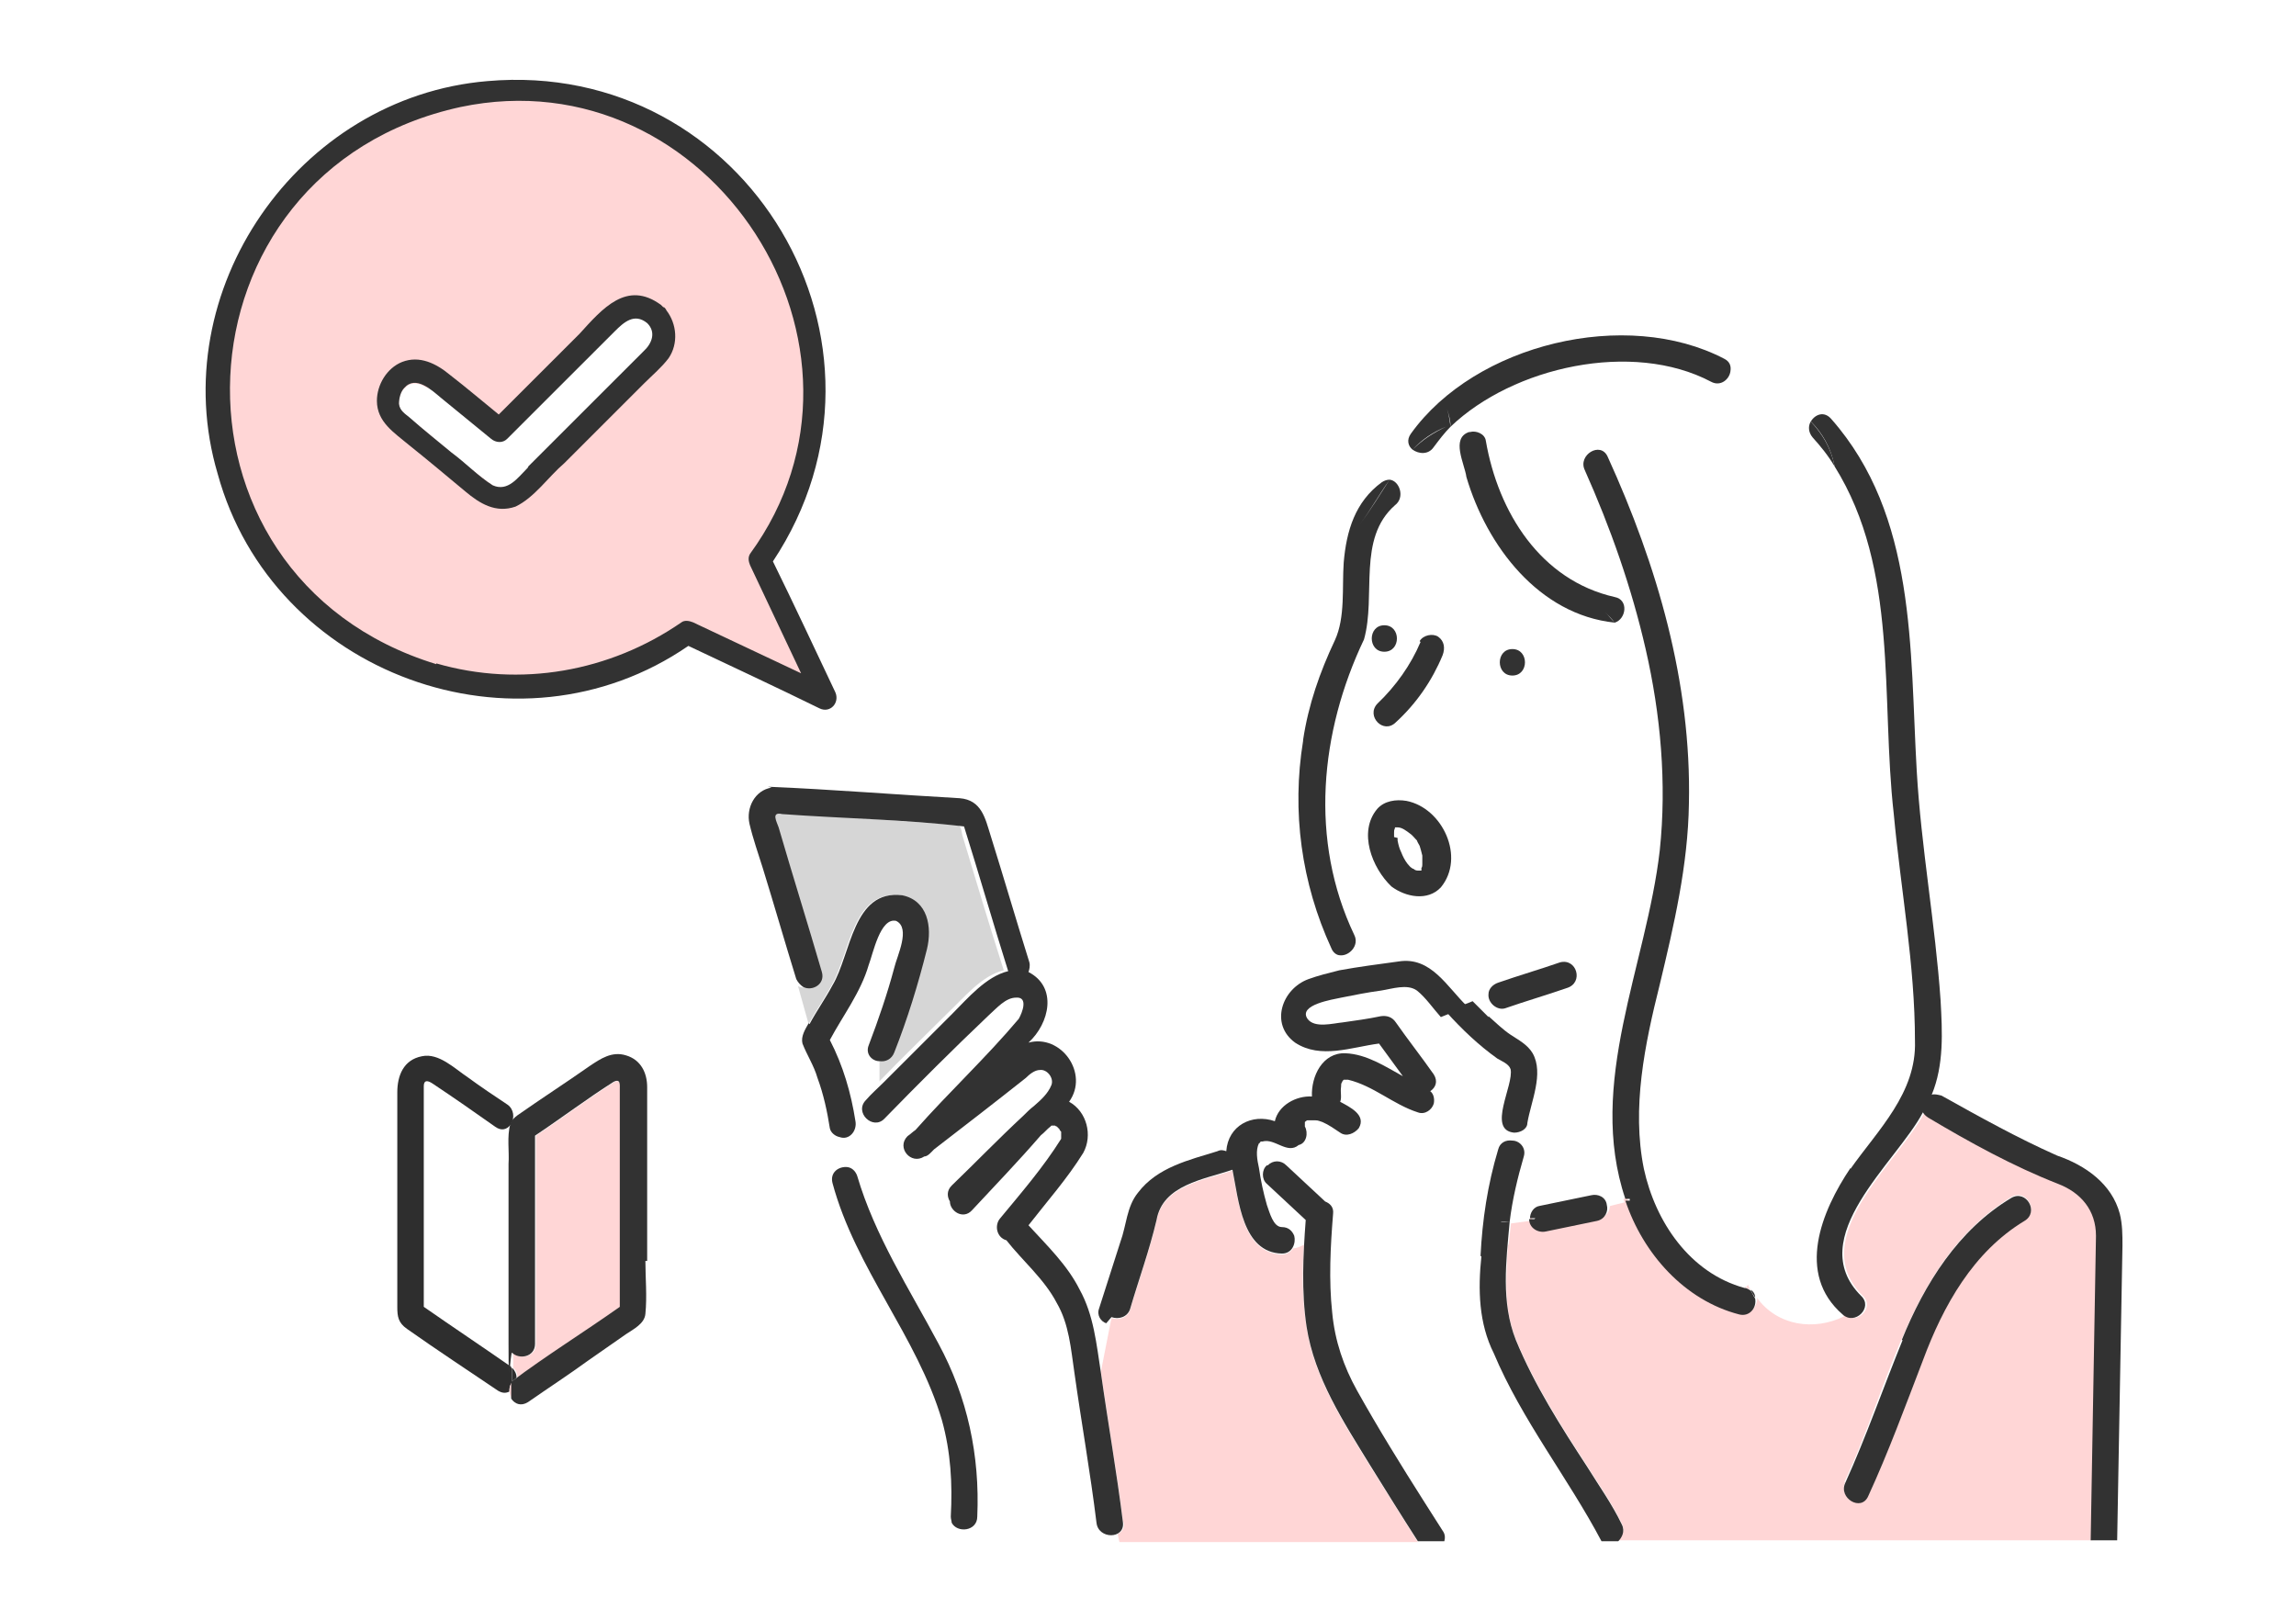 <svg width="230" height="160" viewBox="0 0 230 160" fill="none" xmlns="http://www.w3.org/2000/svg">
<rect width="230" height="160" fill="white"/>
<rect x="11" width="208" height="160" fill="white"/>
<path d="M41.278 44.267C41.057 44.081 40.839 43.906 40.626 43.734C40.098 43.31 39.602 42.912 39.182 42.447C38.619 41.823 38.253 41.136 38.253 40.227C38.253 38.735 39.137 37.333 40.451 36.805C42.016 36.221 43.42 36.906 44.757 38.019L44.757 38.019L44.762 38.024C45.321 38.475 45.884 38.94 46.453 39.41C47.499 40.274 48.564 41.154 49.654 41.996L50.002 42.264L50.313 41.954L54.357 37.912L58.4 33.871L58.412 33.859L58.422 33.847C59.547 32.569 60.669 31.294 61.909 30.621C62.516 30.292 63.129 30.12 63.769 30.156C64.408 30.193 65.119 30.439 65.915 31.023L65.998 31.084L66.067 31.221L66.168 31.272V31.325L66.274 31.46C67.215 32.67 67.34 34.399 66.502 35.649C64.88 37.456 63.144 39.172 61.388 40.89C61.212 41.062 61.035 41.235 60.858 41.408C59.277 42.952 57.688 44.505 56.175 46.118C55.597 46.616 55.038 47.209 54.496 47.783C54.274 48.02 54.054 48.253 53.836 48.475C53.067 49.263 52.303 49.949 51.44 50.367C49.757 51.004 48.372 50.137 46.925 48.919L46.925 48.919L46.915 48.911C45.283 47.606 43.652 46.246 42.064 44.922C41.801 44.702 41.539 44.484 41.278 44.267ZM41.278 44.267C41.278 44.267 41.279 44.267 41.279 44.267L40.957 44.65M41.278 44.267C41.278 44.266 41.277 44.266 41.277 44.266L40.957 44.65M40.957 44.65C40.757 44.481 40.55 44.316 40.343 44.149C39.056 43.114 37.753 42.067 37.753 40.227C37.753 38.55 38.744 36.949 40.27 36.339L51.638 50.827C49.655 51.589 48.052 50.522 46.603 49.301C44.967 47.993 43.331 46.629 41.743 45.305C41.48 45.086 41.218 44.867 40.957 44.65ZM80.037 67.979L81.287 68.563L80.701 67.314C79.862 65.52 79.003 63.709 78.145 61.898C77.288 60.091 76.433 58.286 75.596 56.499C75.536 56.346 75.499 56.197 75.493 56.074C75.487 55.947 75.514 55.884 75.537 55.854L75.543 55.846L75.549 55.837C77.252 53.362 78.649 50.649 79.581 47.698L79.584 47.689L79.586 47.681C89.051 13.331 43.33 -5.594 25.721 25.416L25.715 25.427L25.709 25.439C11.975 52.736 43.32 80.115 68.539 62.839C68.709 62.742 68.894 62.749 69.216 62.876C71.003 63.712 72.809 64.567 74.616 65.422L74.618 65.423L74.621 65.425C76.432 66.282 78.244 67.14 80.037 67.979Z" fill="#FFD6D6" stroke="#FFD6D6"/>
<path d="M83.682 69.356C81.622 65.01 79.562 60.587 77.426 56.241C91.846 34.509 74.832 5.838 48.816 8.126C29.818 9.727 16.39 29.171 21.807 47.472C27.3 67.526 51.791 76.524 68.957 64.705C73.306 66.764 77.731 68.823 82.08 70.958C83.148 71.491 84.14 70.424 83.682 69.356ZM43.704 66.535C14.864 57.69 16.695 17.124 46.145 10.718C71.17 5.457 90.167 34.89 75.137 55.478C74.908 55.86 74.984 56.241 75.137 56.622C76.816 60.206 78.57 63.866 80.249 67.45C76.663 65.772 73.001 64.019 69.415 62.341C69.034 62.189 68.576 62.112 68.271 62.341C61.099 67.297 52.096 68.899 43.704 66.459V66.535Z" fill="#323232"/>
<path d="M64.84 32.45C63.543 31.382 62.475 32.297 61.559 33.289C57.973 36.873 54.387 40.456 50.802 44.04C50.344 44.498 49.657 44.422 49.199 44.04C47.521 42.668 45.842 41.295 44.164 39.923C43.248 39.16 41.646 37.635 40.502 38.931C40.12 39.313 39.891 39.999 39.968 40.533C40.044 41.143 40.578 41.524 41.036 41.905C43.859 44.117 46.453 46.557 49.352 48.615C50.878 49.378 51.87 47.853 52.861 46.862C55.456 44.269 58.126 41.6 60.72 39.008L64.382 35.347C65.145 34.585 65.679 33.441 64.763 32.526L64.84 32.45Z" fill="white"/>
<path d="M66.443 30.774C66.366 30.698 66.29 30.622 66.214 30.546C62.781 28.029 60.339 30.927 58.05 33.443C55.38 36.112 52.633 38.857 49.963 41.526C48.361 40.23 46.759 38.857 45.08 37.561C43.707 36.417 42.028 35.578 40.274 36.264C38.748 36.874 37.756 38.552 37.756 40.153C37.756 42.288 39.511 43.356 40.96 44.576C42.868 46.101 44.775 47.702 46.606 49.227C48.056 50.447 49.658 51.438 51.642 50.752C53.549 49.837 54.922 47.778 56.524 46.406C59.195 43.737 61.865 41.068 64.535 38.399C65.374 37.561 66.29 36.798 66.977 35.883C67.969 34.434 67.816 32.452 66.748 31.079C66.748 31.003 66.595 30.851 66.519 30.774H66.443ZM52.862 46.863C51.87 47.855 50.879 49.303 49.353 48.617C47.903 47.702 46.682 46.406 45.233 45.338C43.859 44.195 42.41 43.051 41.036 41.831C40.579 41.45 40.045 41.145 39.968 40.458C39.968 39.925 40.121 39.238 40.502 38.857C41.647 37.561 43.249 39.086 44.165 39.848C45.843 41.221 47.522 42.593 49.2 43.966C49.658 44.347 50.344 44.423 50.802 43.966C54.388 40.382 57.974 36.798 61.56 33.214C62.475 32.299 63.543 31.308 64.84 32.376C65.756 33.291 65.298 34.434 64.459 35.197L60.797 38.857C58.203 41.45 55.532 44.118 52.938 46.711L52.862 46.863Z" fill="#323232"/>
<path d="M51.21 112.442C51.21 112.442 51.21 112.533 51.119 112.624C51.119 112.624 51.119 112.533 51.119 112.442H51.21Z" fill="white"/>
<path d="M61.558 108.38C58.905 110.06 56.34 112.005 53.686 113.773V134.635C53.686 135.961 52.094 136.226 51.387 135.519V137.022C51.74 137.287 51.829 137.641 51.829 137.994C55.279 135.607 58.728 133.309 62.178 130.922V109.176C62.178 108.645 62.178 108.115 61.558 108.38Z" fill="#FFD6D6"/>
<path d="M50.943 134.632V116.599C50.943 115.273 50.766 113.858 51.12 112.621C50.766 112.974 50.147 113.151 49.617 112.798C47.494 111.383 45.459 109.88 43.337 108.466C42.894 108.112 42.541 108.201 42.452 108.731C42.452 116.068 42.452 123.494 42.452 130.831C45.371 132.864 48.378 134.898 51.386 136.931V135.428C51.209 135.251 51.032 134.898 51.032 134.544L50.943 134.632Z" fill="white"/>
<path d="M51.209 136.93C48.29 134.897 45.371 132.952 42.452 130.919C42.452 123.582 42.452 116.156 42.452 108.819C42.452 108.2 42.806 108.2 43.337 108.554C45.46 109.968 47.494 111.382 49.617 112.885C50.236 113.327 50.767 113.15 51.12 112.708C51.12 112.708 51.209 112.62 51.209 112.532C51.563 112.001 51.474 111.117 50.855 110.675C49.528 109.791 48.202 108.907 46.875 107.935C45.548 107.051 43.956 105.46 42.275 105.813C40.418 106.167 39.799 107.758 39.799 109.438V130.919C39.799 131.891 39.887 132.51 40.772 133.129C43.779 135.25 46.875 137.284 49.882 139.317C50.324 139.582 50.678 139.582 51.032 139.405C51.032 139.052 51.032 138.786 51.297 138.521V137.107C51.297 137.107 51.297 137.107 51.209 137.018V136.93Z" fill="#2E2E2E"/>
<path d="M51.301 137.018V138.432C51.389 138.255 51.655 138.167 51.743 137.99C51.743 137.636 51.566 137.283 51.301 137.018Z" fill="#2E2E2E"/>
<path d="M51.033 139.316C51.033 139.581 51.122 139.846 51.299 140.111V138.432C51.122 138.697 51.033 139.05 51.033 139.316Z" fill="#FFD6D6"/>
<path d="M64.829 126.323V115.892C64.829 113.594 64.829 111.207 64.829 108.908C64.829 107.494 64.21 106.168 62.706 105.726C61.291 105.284 60.141 106.08 59.079 106.787C56.691 108.466 54.215 110.058 51.827 111.737C51.473 112.002 51.208 112.268 51.119 112.621C50.765 113.859 51.031 115.362 50.942 116.599C50.942 122.61 50.942 128.622 50.942 134.633C50.942 140.644 51.119 135.34 51.296 135.517C52.004 136.224 53.596 135.959 53.596 134.633V113.77C56.249 112.002 58.814 110.058 61.468 108.378C62.175 108.024 62.087 108.643 62.087 109.174V130.92C58.46 133.484 54.745 135.782 51.208 138.434V140.114C51.561 140.644 52.18 140.909 52.888 140.467C54.922 139.053 56.957 137.727 58.903 136.312C60.141 135.428 61.468 134.544 62.706 133.66C63.502 133.13 64.563 132.6 64.652 131.627C64.829 129.859 64.652 128.003 64.652 126.323H64.829Z" fill="#323232"/>
<path d="M139.647 83.411C139.647 83.234 139.647 83.146 139.736 82.969C139.736 82.969 139.736 82.969 139.736 82.881C139.736 82.881 139.736 82.881 139.824 82.881C139.824 82.881 140.001 82.881 140.09 82.881C140.532 82.881 140.974 83.234 141.328 83.5C141.593 83.677 141.77 83.942 142.036 84.207C142.036 84.295 142.212 84.561 142.301 84.737C142.389 85.002 142.478 85.356 142.566 85.71C142.566 85.975 142.566 86.329 142.566 86.594C142.566 86.682 142.566 86.859 142.478 86.947C142.478 86.947 142.478 86.947 142.478 87.124C142.478 87.124 142.478 87.213 142.478 87.301H142.389C142.389 87.301 142.389 87.301 142.301 87.301H142.213C142.036 87.301 141.859 87.301 141.682 87.124C141.682 87.124 141.593 87.124 141.505 87.036C141.505 87.036 141.505 87.036 141.416 87.036C141.24 86.947 141.151 86.77 140.974 86.594C140.709 86.24 140.532 85.886 140.355 85.445C140.178 85.091 140.09 84.737 140.001 84.295C140.001 84.207 140.001 84.03 140.001 84.295C140.001 84.118 140.001 83.853 140.001 83.677L139.647 83.411Z" fill="white"/>
<path d="M81.888 97.291C80.384 92.076 78.792 86.86 77.2 81.733C77.2 81.291 77.554 81.468 77.908 81.468C83.745 81.821 89.671 82.175 95.509 82.617C96.482 82.617 96.217 83.236 96.482 83.943C97.809 88.363 99.136 92.783 100.551 97.203C98.34 97.733 96.57 99.943 94.978 101.446C92.679 103.744 90.379 105.954 88.079 108.341V106.308C88.61 106.308 89.229 106.131 89.495 105.424C90.821 102.065 91.883 98.617 92.767 95.081C93.298 92.871 92.767 90.219 90.291 89.689C85.338 89.07 85.161 95.523 83.303 98.706C82.596 100.032 81.711 101.269 81.004 102.595L79.942 98.794C80.827 99.236 82.153 98.529 81.8 97.291H81.888Z" fill="#D6D6D6"/>
<path d="M151.053 124.785C150.876 128.056 150.611 131.15 151.849 134.155C153.707 138.664 156.36 142.819 159.014 146.885C160.164 148.741 161.49 150.598 162.463 152.631C162.817 153.338 162.463 153.957 162.109 154.311H209.607C209.784 144.145 209.961 133.979 210.137 123.813C210.137 121.249 208.634 119.481 206.334 118.597C201.823 116.829 197.489 114.442 193.332 111.967C193.067 111.79 192.89 111.613 192.801 111.437C190.148 116.475 180.772 123.989 186.61 129.824C187.848 130.973 185.991 132.829 184.752 131.68C181.745 133.183 178.03 132.653 175.996 129.824C176.173 130.708 175.465 131.68 174.404 131.415C168.92 130.001 164.763 125.315 162.994 120.011L161.225 120.453C161.402 121.072 161.048 121.868 160.252 122.045C158.571 122.398 156.802 122.752 155.122 123.105C154.326 123.282 153.441 122.752 153.441 121.868L151.407 122.133C151.319 122.929 151.23 123.724 151.142 124.608L151.053 124.785ZM184.752 148.476C189.44 138.575 191.386 126.111 201.469 119.923C202.973 119.039 204.3 121.337 202.796 122.221C197.666 125.315 194.659 130.708 192.624 136.189C190.855 140.785 189.175 145.382 187.141 149.802C186.433 151.393 184.133 149.979 184.841 148.476H184.752Z" fill="#FFD6D6"/>
<path d="M129.648 123.814C129.472 123.372 129.118 122.93 128.41 122.93C127.526 122.93 127.172 121.428 126.907 120.72C126.553 119.483 126.287 118.245 126.111 117.008C125.934 116.212 125.757 115.24 126.111 114.532C126.111 114.621 126.287 114.356 126.287 114.356H126.464C127.703 114.002 128.941 115.682 130.091 114.709C130.887 114.532 131.064 113.472 130.71 112.853C130.71 112.853 130.71 112.853 130.71 112.764C130.71 112.764 130.71 112.676 130.71 112.588C130.71 112.588 130.71 112.499 130.71 112.411C130.71 112.411 130.798 112.322 130.887 112.234C130.887 112.322 130.71 112.411 130.887 112.234C130.71 112.322 130.887 112.234 130.975 112.234C130.975 112.234 131.152 112.234 131.241 112.234C131.417 112.234 131.594 112.234 131.771 112.234C131.771 112.234 131.771 112.234 131.86 112.234C132.125 112.234 132.302 112.322 132.567 112.411C133.186 112.676 133.806 113.118 134.336 113.472C134.955 113.914 135.751 113.56 136.194 113.03C136.99 111.704 135.309 110.908 134.336 110.378C134.513 109.936 134.336 109.405 134.425 108.875C134.425 108.698 134.425 108.521 134.513 108.433C134.69 108.079 134.513 108.256 134.513 108.433C134.513 108.344 134.602 108.256 134.69 108.168C134.69 108.168 134.69 108.168 134.779 108.168C134.779 108.168 135.044 108.168 135.132 108.168C137.697 108.786 139.643 110.643 142.12 111.438C142.827 111.704 143.535 111.173 143.712 110.554C143.8 110.112 143.712 109.582 143.358 109.317C143.889 108.963 144.154 108.344 143.712 107.637C142.474 105.869 141.147 104.19 139.909 102.422C139.555 101.891 139.024 101.714 138.405 101.803C137.167 102.068 135.84 102.245 134.602 102.422C133.629 102.51 131.771 103.04 131.064 102.068C130.091 100.654 133.629 100.123 134.425 99.946C135.751 99.681 137.078 99.416 138.405 99.239C139.555 99.062 141.058 98.532 142.031 99.239C142.916 99.946 143.623 101.007 144.42 101.891C145.923 103.571 147.604 105.25 149.55 106.576C149.992 106.842 150.788 107.107 150.876 107.637C151.23 109.228 148.488 113.648 151.23 114.002L151.053 114.886C150.434 114.886 149.815 115.063 149.638 115.77C148.577 119.306 148.046 122.842 147.869 126.466C147.604 129.737 147.692 133.096 149.107 136.19C151.849 142.909 156.537 148.655 159.898 155.02H144.243C144.331 154.754 144.243 154.401 144.066 153.959C143.447 152.986 142.827 152.014 142.208 151.042C139.909 147.329 137.52 143.704 135.486 139.903C134.159 137.428 133.275 134.864 133.01 132.124C132.656 128.853 132.921 125.494 133.098 122.223C133.098 121.604 132.744 121.162 132.302 120.986C130.975 119.748 129.737 118.599 128.41 117.361C127.88 116.831 127.083 116.831 126.553 117.361C126.022 117.803 126.022 118.776 126.553 119.218C127.879 120.455 129.118 121.604 130.445 122.842C130.445 123.638 130.356 124.433 130.268 125.229C129.914 125.406 129.56 125.494 129.206 125.582C129.383 125.229 129.472 124.787 129.295 124.433L129.648 123.814Z" fill="white"/>
<path d="M112.491 152.454C111.871 147.415 110.987 142.464 110.279 137.426L111.341 132.033C112.048 132.299 112.933 132.033 113.198 131.238C114.083 128.232 115.144 125.315 115.852 122.309C116.471 118.773 120.628 118.243 123.458 117.271C124.077 120.276 124.431 125.58 128.411 125.669C128.942 125.669 129.296 125.403 129.561 125.05C129.915 125.05 130.269 124.873 130.623 124.696C130.446 127.437 130.446 130.265 130.888 133.006C131.684 138.133 134.603 142.553 137.256 146.885C138.848 149.448 140.44 151.923 142.033 154.487H112.137L111.96 153.691C112.314 153.515 112.667 153.161 112.579 152.542L112.491 152.454Z" fill="#FFD6D6"/>
<path d="M84.808 114C85.516 113.823 85.87 113.116 85.693 112.408C85.251 109.58 84.455 106.839 83.128 104.276C84.455 101.8 86.224 99.502 87.02 96.762C87.462 95.612 88.169 91.988 89.762 92.342C91.265 92.96 89.762 95.789 89.585 97.027C88.877 99.679 87.993 102.242 87.02 104.806C86.666 105.69 87.285 106.309 88.081 106.397V108.43C87.55 109.049 87.02 109.58 86.401 110.198C85.251 111.436 87.108 113.292 88.258 112.055C91.707 108.519 95.157 105.071 98.695 101.712C99.403 101.005 100.287 99.944 101.437 99.944C102.675 99.944 102.144 101.447 101.702 102.066C98.43 105.955 94.715 109.403 91.354 113.204C91.088 113.381 90.823 113.646 90.558 113.823C89.408 114.972 90.911 116.74 92.238 115.856C92.592 115.856 92.946 115.414 93.211 115.149C96.307 112.762 99.314 110.464 102.41 107.988C102.764 107.723 103.383 107.193 103.825 107.193C104.621 107.193 105.24 107.988 104.975 108.696C104.71 109.58 103.913 110.198 103.206 110.817C102.852 111.082 102.498 111.436 102.144 111.79C99.756 114.088 97.368 116.386 94.98 118.773C94.449 119.304 94.538 119.922 94.803 120.364C94.803 121.337 96.13 122.221 97.014 121.248C99.314 118.773 101.702 116.298 103.913 113.734C104.267 113.469 104.533 113.116 104.886 112.85C104.886 112.85 105.063 112.85 104.975 112.762C104.975 112.762 105.152 112.762 105.24 112.762C105.506 112.762 104.975 112.762 105.24 112.762C105.24 112.762 105.24 112.762 105.329 112.762C105.329 112.762 105.417 112.762 105.506 112.85C105.506 112.85 105.682 113.027 105.771 113.116C105.771 113.116 105.859 113.292 105.948 113.381C105.948 113.469 105.948 113.558 105.948 113.646V113.823C105.948 113.911 105.948 114 105.948 114.088C104.179 116.917 101.968 119.48 99.845 122.044C99.137 122.751 99.403 123.989 100.464 124.254C102.144 126.376 104.267 128.144 105.506 130.53C106.655 132.652 106.921 135.127 107.275 137.514C107.982 142.553 108.867 147.503 109.486 152.542C109.574 153.603 110.812 154.045 111.52 153.691L111.697 154.487H94.361L94.892 152.63C95.422 153.691 97.368 153.514 97.457 152.012C97.722 145.912 96.484 140.078 93.565 134.685C90.646 129.204 87.108 123.9 85.428 117.889C85.251 117.27 84.808 117.005 84.366 117.005L83.747 114.088C84.012 114.088 84.189 114.088 84.455 114.088L84.808 114Z" fill="white"/>
<path d="M141.593 45.05C140.709 45.934 139.913 46.906 139.205 47.967C140.178 48.055 140.797 49.735 139.736 50.531C135.933 53.89 137.879 59.547 136.64 63.967C132.218 73.249 131.156 84.123 135.667 93.581C136.198 94.642 135.137 95.703 134.252 95.615L134.694 96.675C136.64 96.233 138.675 96.057 140.62 95.791C143.893 95.261 145.485 98.355 147.52 100.3L149.023 99.681C149.023 99.151 149.465 98.709 149.996 98.532C152.03 97.825 154.153 97.206 156.188 96.499C157.868 96.057 158.576 98.532 156.895 99.062C154.861 99.769 152.738 100.388 150.704 101.095C149.908 101.361 148.935 100.565 149.023 99.681L147.52 100.3C148.669 101.537 149.908 102.775 151.323 103.747C152.119 104.278 153.003 104.72 153.534 105.604C154.684 107.637 153.357 110.466 153.003 112.587C153.003 113.206 152.296 113.56 151.677 113.56L151.5 114.444C152.207 114.444 152.915 115.151 152.65 116.035C152.03 118.157 151.5 120.367 151.234 122.577L153.269 122.311C153.269 121.693 153.622 121.074 154.242 120.985C155.922 120.632 157.691 120.278 159.372 119.925C160.079 119.748 160.875 120.101 160.964 120.897L162.733 120.455C158.841 108.786 164.856 97.029 166.182 85.36C166.89 78.642 166.271 71.747 164.767 65.205C163.44 64.851 162.556 63.791 161.76 62.641C154.153 61.846 148.935 54.951 146.9 48.055C145.574 46.641 145.485 44.785 145.308 43.017C144.689 43.635 144.158 44.343 143.628 45.05C143.097 45.845 142.124 45.757 141.505 45.315L141.593 45.05ZM151.5 65.028C153.18 65.028 153.18 67.68 151.5 67.68C149.819 67.68 149.819 65.028 151.5 65.028ZM137.967 81.029C138.675 80.233 139.824 80.056 140.886 80.233C144.512 80.94 146.812 85.891 144.335 88.896C143.009 90.311 140.709 89.869 139.382 88.808C137.348 87.04 136.021 83.327 137.967 81.029ZM138.675 65.293C136.994 65.293 136.994 62.641 138.675 62.641C140.355 62.641 140.355 65.293 138.675 65.293ZM144.158 63.879C144.778 64.321 144.955 65.028 144.601 65.735C143.539 68.211 141.859 70.509 139.913 72.454C138.586 73.603 136.817 71.835 138.055 70.597C139.913 68.918 141.328 66.708 142.389 64.409C142.655 63.791 143.628 63.614 144.247 63.967L144.158 63.879Z" fill="white"/>
<path d="M174.761 128.94C174.849 128.852 174.938 128.675 175.026 128.498C175.114 128.763 175.203 129.028 175.38 129.205C175.203 129.117 174.938 129.028 174.761 128.94Z" fill="#FFD6D6"/>
<path d="M161.846 59.901C154.417 58.221 150.083 51.414 148.933 44.254C148.844 43.547 147.96 43.193 147.341 43.37C145.483 43.989 146.899 46.552 147.075 47.878C145.749 46.464 145.66 44.608 145.483 42.84C151.763 36.74 163.704 34.176 171.576 38.331C172.549 38.862 173.433 38.066 173.522 37.27C176.264 38.773 179.359 40.099 181.571 42.309C181.305 42.751 181.217 43.37 181.748 43.9C182.544 44.873 183.34 45.845 183.959 46.818C183.959 46.994 183.959 47.083 183.959 47.171C183.959 46.994 183.959 46.906 183.959 46.818C190.416 57.16 188.558 70.067 189.885 81.647C190.592 89.161 192.008 96.764 192.008 104.366C192.096 109.493 188.293 113.206 185.551 117.184C182.632 121.516 180.067 127.792 184.755 131.858C181.748 133.361 178.033 132.831 175.998 130.002C175.998 129.737 175.821 129.472 175.556 129.206C175.468 128.941 175.291 128.764 175.202 128.499C175.114 128.676 175.025 128.853 174.937 128.941C169.453 127.438 166.004 122.311 164.854 117.007C163.527 110.819 164.854 104.543 166.446 98.532C167.949 92.52 169.276 86.598 169.365 80.41C169.542 68.387 166.18 56.542 161.227 45.668C160.52 44.077 158.22 45.492 158.928 46.994C161.581 52.74 163.704 58.752 165.031 64.94C163.704 64.586 162.819 63.525 162.023 62.376C163.173 62.022 163.439 60.166 162.023 59.812L161.846 59.901Z" fill="white"/>
<path d="M137.969 81.028C136.023 83.327 137.438 86.951 139.384 88.807C140.799 89.868 143.01 90.31 144.337 88.896C146.813 85.89 144.514 80.94 140.887 80.233C139.826 80.056 138.676 80.233 137.969 81.028ZM139.649 83.857C139.649 83.68 139.649 83.592 139.649 83.415C139.649 83.238 139.649 83.15 139.738 82.973C139.738 82.973 139.738 82.973 139.738 82.885C139.738 82.885 139.914 82.885 140.003 82.885C140.445 82.885 140.887 83.238 141.241 83.503C141.507 83.68 141.683 83.945 141.949 84.211C141.949 84.299 142.126 84.564 142.214 84.741C142.303 85.006 142.391 85.36 142.479 85.713C142.479 85.979 142.479 86.332 142.479 86.597C142.479 86.686 142.479 86.863 142.391 86.951C142.391 86.951 142.391 86.951 142.391 87.039C142.391 87.039 142.391 87.128 142.391 87.216C142.391 87.216 142.214 87.216 142.303 87.216C142.303 87.216 142.303 87.216 142.214 87.216C142.214 87.216 142.037 87.216 142.126 87.216C141.949 87.216 141.772 87.216 141.595 87.039C141.595 87.039 141.507 87.039 141.418 86.951C141.241 86.863 141.153 86.686 140.976 86.509C140.71 86.155 140.534 85.802 140.357 85.36C140.18 85.006 140.091 84.653 140.003 84.211C140.003 84.211 140.003 84.034 140.003 83.945L139.649 83.857Z" fill="#323232"/>
<path d="M185.374 117.093C188.116 113.203 192.007 109.491 191.83 104.275C191.83 96.673 190.415 89.159 189.708 81.556C188.381 69.888 190.238 57.069 183.782 46.727C183.428 44.87 182.543 43.367 181.394 42.218C181.836 41.511 182.72 41.157 183.428 41.953C192.007 51.677 191.3 65.025 192.007 77.225C192.45 84.915 193.865 92.518 194.396 100.209C194.572 103.391 194.749 106.662 193.511 109.667C193.776 109.579 194.13 109.667 194.484 109.756C198.287 111.877 202.091 113.999 206.071 115.767C208.901 116.739 211.555 118.596 212.351 121.601C212.616 122.662 212.616 123.723 212.616 124.784C212.439 134.596 212.262 144.497 212.085 154.309H209.432C209.609 144.143 209.786 133.977 209.963 123.811C209.963 121.248 208.459 119.48 206.159 118.596C201.648 116.828 197.314 114.441 193.157 111.966C192.892 111.789 192.715 111.612 192.627 111.435C189.973 116.474 180.597 123.988 186.435 129.823C187.673 130.972 185.816 132.828 184.578 131.679C184.931 131.502 185.285 131.237 185.639 131.06C185.285 131.325 184.931 131.502 184.578 131.679C179.89 127.613 182.455 121.336 185.374 117.005V117.093Z" fill="#323232"/>
<path d="M181.571 43.812C181.129 43.282 181.129 42.663 181.394 42.221C182.544 43.458 183.428 44.873 183.782 46.729C183.163 45.668 182.367 44.696 181.571 43.812Z" fill="#323232"/>
<path d="M141.327 43.456C147.784 34.439 162.909 30.815 172.727 35.942C173.258 36.207 173.434 36.649 173.346 37.18C173.258 37.975 172.373 38.771 171.4 38.24C163.528 34.086 151.588 36.738 145.308 42.749C145.308 42.13 145.131 41.511 144.954 40.981C145.131 41.511 145.219 42.13 145.308 42.749C144.689 43.368 144.158 44.075 143.627 44.782C143.096 45.578 142.124 45.489 141.504 45.047C142.477 44.075 143.539 43.368 144.865 42.749C143.539 43.279 142.389 44.075 141.504 45.047C141.062 44.694 140.885 44.075 141.327 43.456Z" fill="#323232"/>
<path d="M130.536 74.133C131.067 70.597 132.217 67.326 133.72 64.144C134.782 61.845 134.428 58.84 134.605 56.364C134.87 53.182 135.755 50.265 138.408 48.32C138.674 48.143 138.939 48.055 139.204 48.055C138.143 49.557 137.258 51.149 136.197 52.563C137.258 51.149 138.231 49.557 139.204 48.055C140.177 48.143 140.796 49.823 139.735 50.618C135.932 53.977 137.878 59.635 136.639 64.055C132.217 73.337 131.155 84.21 135.666 93.669C136.197 94.73 135.136 95.791 134.251 95.702C133.897 95.702 133.544 95.437 133.367 94.995C130.359 88.454 129.386 81.293 130.536 74.221V74.133Z" fill="#323232"/>
<path d="M151.502 65.024C153.182 65.024 153.182 67.676 151.502 67.676C149.821 67.676 149.821 65.024 151.502 65.024Z" fill="#323232"/>
<path d="M138.675 65.291C136.995 65.291 136.995 62.639 138.675 62.639C140.356 62.639 140.356 65.291 138.675 65.291Z" fill="#323232"/>
<path d="M149.109 99.591C149.109 99.061 149.551 98.619 150.082 98.442C152.116 97.735 154.239 97.116 156.274 96.409C157.954 95.967 158.662 98.442 156.981 98.973C154.947 99.68 152.824 100.299 150.79 101.006C149.994 101.271 149.021 100.475 149.109 99.591Z" fill="#323232"/>
<path d="M111.344 131.947C112.052 132.212 112.936 131.947 113.201 131.152C114.086 128.146 115.147 125.229 115.855 122.223C116.474 118.687 120.631 118.157 123.461 117.184C124.081 120.19 124.434 125.494 128.415 125.582C129.476 125.582 129.83 124.522 129.653 123.814C129.476 123.372 129.122 122.93 128.415 122.93C127.53 122.93 127.176 121.428 126.911 120.72C126.557 119.483 126.292 118.245 126.115 117.008C125.938 116.212 125.761 115.24 126.115 114.532C126.115 114.621 126.292 114.356 126.292 114.356H126.469C127.707 114.002 128.945 115.682 130.095 114.709C130.891 114.532 131.068 113.472 130.714 112.853C130.714 112.853 130.714 112.853 130.714 112.764C130.714 112.764 130.714 112.676 130.714 112.588C130.714 112.588 130.714 112.499 130.714 112.411C130.714 112.411 130.803 112.322 130.891 112.234C130.891 112.322 130.714 112.411 130.891 112.234C130.714 112.322 130.891 112.234 130.98 112.234C130.98 112.234 131.157 112.234 131.245 112.234C131.333 112.234 131.333 112.234 131.245 112.234C131.422 112.234 131.599 112.234 131.776 112.234C132.041 112.234 132.218 112.322 132.483 112.411C133.102 112.676 133.722 113.118 134.252 113.472C134.871 113.914 135.667 113.56 136.11 113.03C136.906 111.704 135.225 110.908 134.252 110.378C134.429 109.936 134.252 109.405 134.341 108.875C134.341 108.698 134.341 108.521 134.429 108.433C134.606 108.079 134.429 108.256 134.429 108.433C134.429 108.344 134.518 108.256 134.606 108.168C134.606 108.168 134.606 108.168 134.695 108.168C134.695 108.168 134.96 108.168 135.048 108.168C137.613 108.786 139.559 110.643 142.036 111.438C142.743 111.704 143.451 111.173 143.628 110.554C143.716 110.112 143.628 109.582 143.274 109.317C143.805 108.963 144.07 108.344 143.628 107.637C142.39 105.869 141.063 104.19 139.825 102.422C139.471 101.891 138.94 101.714 138.321 101.803C137.083 102.068 135.756 102.245 134.518 102.422C133.545 102.51 131.687 103.04 130.98 102.068C130.007 100.654 133.545 100.123 134.341 99.946C135.667 99.681 136.994 99.416 138.321 99.239C139.471 99.062 140.974 98.532 141.947 99.239C142.832 99.946 143.539 101.007 144.336 101.891L146.989 100.83C144.955 98.886 143.363 95.792 140.09 96.322C138.144 96.587 136.11 96.852 134.164 97.206C133.102 97.471 132.041 97.736 131.068 98.09C128.415 99.062 127.176 102.598 129.741 104.455C132.306 106.134 135.402 104.897 138.144 104.543C138.94 105.604 139.736 106.753 140.532 107.814C138.763 106.842 136.906 105.604 134.783 105.516C132.483 105.427 131.333 107.814 131.422 109.847C129.83 109.759 128.061 110.731 127.707 112.322C125.407 111.527 123.019 112.764 122.842 115.328C122.577 115.24 122.312 115.151 121.958 115.328C119.127 116.212 115.943 116.919 113.997 119.483C112.848 120.897 112.848 122.754 112.228 124.433C111.521 126.643 110.813 128.853 110.106 131.063C109.84 131.77 110.283 132.389 110.813 132.566L111.344 131.947ZM135.579 107.637H135.667C135.667 107.637 135.667 107.637 135.579 107.637Z" fill="#323232"/>
<path d="M149.11 101.803C149.817 102.421 150.525 103.129 151.321 103.659C152.117 104.189 153.002 104.631 153.532 105.515C154.682 107.549 153.355 110.377 153.002 112.499C153.002 113.118 152.294 113.471 151.675 113.471C148.933 113.206 151.675 108.698 151.321 107.107C151.144 106.576 150.437 106.311 149.994 106.046C148.137 104.72 146.456 103.129 144.864 101.361L147.518 100.3C148.048 100.83 148.579 101.361 149.11 101.891V101.803Z" fill="#323232"/>
<path d="M142.301 64.317C141.328 66.615 139.824 68.737 137.967 70.505C136.817 71.743 138.586 73.599 139.824 72.362C141.859 70.505 143.451 68.207 144.512 65.643C144.777 64.936 144.689 64.229 144.07 63.787C143.539 63.433 142.566 63.61 142.212 64.229L142.301 64.317Z" fill="#323232"/>
<path d="M175.822 129.999C175.645 129.734 175.468 129.468 175.38 129.203C175.645 129.38 175.822 129.645 175.822 129.999Z" fill="#323232"/>
<path d="M163.26 120.101H162.817C158.926 108.521 164.94 96.764 166.267 85.183C166.975 78.465 166.355 71.57 164.852 65.028C165.471 65.205 166.179 65.205 167.063 65.028C166.179 65.293 165.471 65.205 164.852 65.028C163.437 58.84 161.314 52.829 158.749 47.083C158.041 45.58 160.341 44.166 161.048 45.757C166.002 56.63 169.451 68.387 169.186 80.498C169.097 86.686 167.682 92.697 166.267 98.62C164.763 104.631 163.437 110.996 164.675 117.096C165.825 122.4 169.274 127.527 174.758 129.03C175.024 129.03 175.2 129.206 175.377 129.295C175.554 129.56 175.643 129.825 175.82 130.09C175.996 130.974 175.289 131.947 174.227 131.682C168.744 130.267 164.586 125.582 162.817 120.278H163.26V120.101Z" fill="#323232"/>
<path d="M148.311 125.846C148.488 122.221 149.018 118.685 150.08 115.149C150.257 114.442 150.876 114.177 151.495 114.265C152.203 114.265 152.91 114.973 152.645 115.857C152.026 117.978 151.495 120.188 151.23 122.398H150.345C150.345 122.487 151.23 122.398 151.23 122.398C150.876 126.376 150.345 130.443 151.849 134.244C153.706 138.752 156.36 142.907 159.013 146.973C160.163 148.83 161.49 150.686 162.463 152.719C162.817 153.427 162.463 154.045 162.109 154.399H160.428C157.067 148.034 152.468 142.288 149.638 135.57C148.134 132.564 148.046 129.205 148.399 125.846H148.311Z" fill="#323232"/>
<path d="M126.996 116.742C127.527 116.211 128.323 116.211 128.854 116.742C130.18 117.979 131.419 119.128 132.745 120.366C133.188 120.543 133.63 120.896 133.541 121.604C133.276 124.874 133.099 128.234 133.453 131.504C133.718 134.333 134.603 136.897 135.93 139.284C138.052 143.085 140.352 146.798 142.652 150.422C143.271 151.394 143.89 152.367 144.509 153.339C144.774 153.693 144.774 154.046 144.686 154.4H142.033C140.44 151.925 138.848 149.361 137.256 146.798C134.603 142.466 131.684 138.046 130.888 132.919C130.357 129.383 130.534 125.758 130.8 122.222C129.473 120.985 128.235 119.836 126.908 118.598C126.377 118.156 126.377 117.184 126.908 116.742H126.996Z" fill="#323232"/>
<path d="M76.936 78.814C83.304 79.08 89.761 79.61 96.129 79.964C98.34 80.14 98.694 81.997 99.225 83.677C100.552 87.92 101.79 92.163 103.117 96.406C103.205 96.76 103.117 97.113 103.028 97.379C105.947 98.881 105.151 102.506 103.028 104.45C106.301 103.566 109.131 107.544 107.097 110.373C108.866 111.346 109.485 113.732 108.512 115.5C106.92 118.064 104.886 120.362 103.028 122.749C104.886 124.782 106.92 126.727 108.158 129.202C109.573 131.766 109.839 134.683 110.281 137.512C110.989 142.551 111.873 147.501 112.492 152.54C112.669 154.22 110.016 154.22 109.839 152.54C109.22 147.501 108.335 142.551 107.627 137.512C107.274 135.125 107.097 132.65 105.858 130.528C104.62 128.142 102.409 126.285 100.817 124.252C99.844 123.987 99.579 122.749 100.198 122.042C102.32 119.478 104.532 116.915 106.301 114.086C106.301 114.086 106.301 113.909 106.301 113.821V113.644C106.301 113.556 106.301 113.467 106.301 113.379C106.301 113.379 106.124 113.202 106.124 113.114C106.124 113.114 105.947 112.937 105.858 112.848C105.858 112.848 105.77 112.848 105.682 112.76C105.682 112.76 105.682 112.76 105.593 112.76C105.77 112.76 105.239 112.76 105.593 112.76C105.593 112.76 105.416 112.76 105.328 112.76C105.328 112.76 105.328 112.76 105.239 112.848C104.886 113.114 104.62 113.467 104.266 113.732C102.055 116.296 99.667 118.771 97.367 121.246C96.483 122.219 95.156 121.335 95.156 120.362C94.891 119.92 94.802 119.302 95.333 118.771C97.721 116.473 100.021 114.086 102.497 111.788C102.851 111.434 103.205 111.08 103.559 110.815C104.266 110.196 104.974 109.578 105.328 108.694C105.593 107.986 104.886 107.102 104.178 107.191C103.647 107.191 103.117 107.633 102.763 107.986C99.755 110.373 96.66 112.76 93.564 115.147C93.299 115.412 92.945 115.854 92.591 115.854C91.264 116.738 89.761 114.97 90.911 113.821C91.176 113.644 91.441 113.379 91.707 113.202C95.068 109.401 98.782 105.953 102.055 102.064C102.409 101.445 103.028 99.854 101.79 99.942C100.728 99.942 99.844 101.003 99.048 101.71C95.51 105.069 91.972 108.605 88.611 112.053C87.461 113.29 85.515 111.434 86.753 110.196C87.284 109.578 87.903 109.047 88.522 108.428C90.822 106.13 93.122 103.832 95.421 101.533C96.925 100.03 98.783 97.82 100.994 97.29C99.49 92.516 98.075 87.566 96.571 82.793C90.557 82.085 84.365 81.997 78.351 81.555C77.201 81.29 77.82 82.35 77.997 82.881C79.412 87.743 80.916 92.516 82.331 97.379C82.685 98.616 81.358 99.323 80.474 98.881C80.208 98.704 79.943 98.439 79.766 98.086C78.616 94.373 77.555 90.66 76.405 86.947C75.963 85.533 75.432 84.03 75.078 82.527C74.724 80.936 75.609 79.168 77.289 78.903L76.936 78.814Z" fill="#323232"/>
<path d="M81.095 102.596C81.802 101.27 82.687 100.032 83.394 98.706C85.252 95.612 85.429 89.071 90.382 89.689C92.947 90.22 93.389 92.872 92.858 95.082C91.974 98.618 90.912 102.065 89.586 105.425C89.32 106.132 88.701 106.397 88.082 106.309C87.374 106.309 86.667 105.601 87.021 104.717C87.994 102.154 88.878 99.59 89.586 96.938C89.851 95.789 91.266 92.96 89.763 92.253C88.171 91.9 87.463 95.524 87.021 96.673C86.225 99.413 84.456 101.712 83.129 104.187C84.456 106.751 85.252 109.491 85.694 112.32C85.871 113.292 85.075 114.265 84.102 113.911C83.66 113.823 83.217 113.469 83.129 113.027C82.864 111.347 82.51 109.668 81.891 107.988C81.537 106.751 80.829 105.69 80.387 104.541C80.21 103.833 80.652 103.126 81.006 102.507L81.095 102.596Z" fill="#323232"/>
<path d="M84.808 116.918C85.25 116.918 85.692 117.271 85.869 117.802C87.638 123.813 91.088 129.117 94.007 134.598C96.925 139.99 98.164 145.824 97.898 151.924C97.898 153.427 95.864 153.604 95.333 152.543C95.333 152.366 95.245 152.189 95.245 151.924C95.422 148.653 95.245 145.471 94.36 142.288C91.884 133.89 85.692 127.084 83.393 118.509C83.127 117.448 84.012 116.829 84.896 116.918H84.808Z" fill="#323232"/>
<path d="M190.505 134.246C192.805 128.588 196.166 123.196 201.473 120.013C202.977 119.129 204.303 121.428 202.8 122.312C197.67 125.406 194.662 130.798 192.628 136.279C190.859 140.876 189.179 145.472 187.144 149.892C186.437 151.484 184.137 150.069 184.845 148.566C186.967 143.881 188.648 139.019 190.594 134.246H190.505Z" fill="#323232"/>
<path d="M147.251 43.281C147.87 43.105 148.754 43.458 148.843 44.165C150.081 51.326 154.327 58.133 161.756 59.812C163.172 60.077 162.906 62.022 161.756 62.376C161.491 62.022 161.137 61.669 160.784 61.315C161.137 61.669 161.403 62.022 161.756 62.376C154.15 61.58 148.931 54.685 146.897 47.79C146.72 46.464 145.305 43.9 147.162 43.281H147.251Z" fill="#323232"/>
<path d="M153.798 122.043H153.267C153.267 121.513 153.621 120.894 154.24 120.806C155.921 120.452 157.69 120.098 159.37 119.745C160.078 119.568 160.874 119.922 160.962 120.717C161.139 121.336 160.785 122.132 159.989 122.308C158.309 122.662 156.54 123.016 154.859 123.369C154.063 123.546 153.179 123.016 153.179 122.132H153.709L153.798 122.043Z" fill="#323232"/>
</svg>
